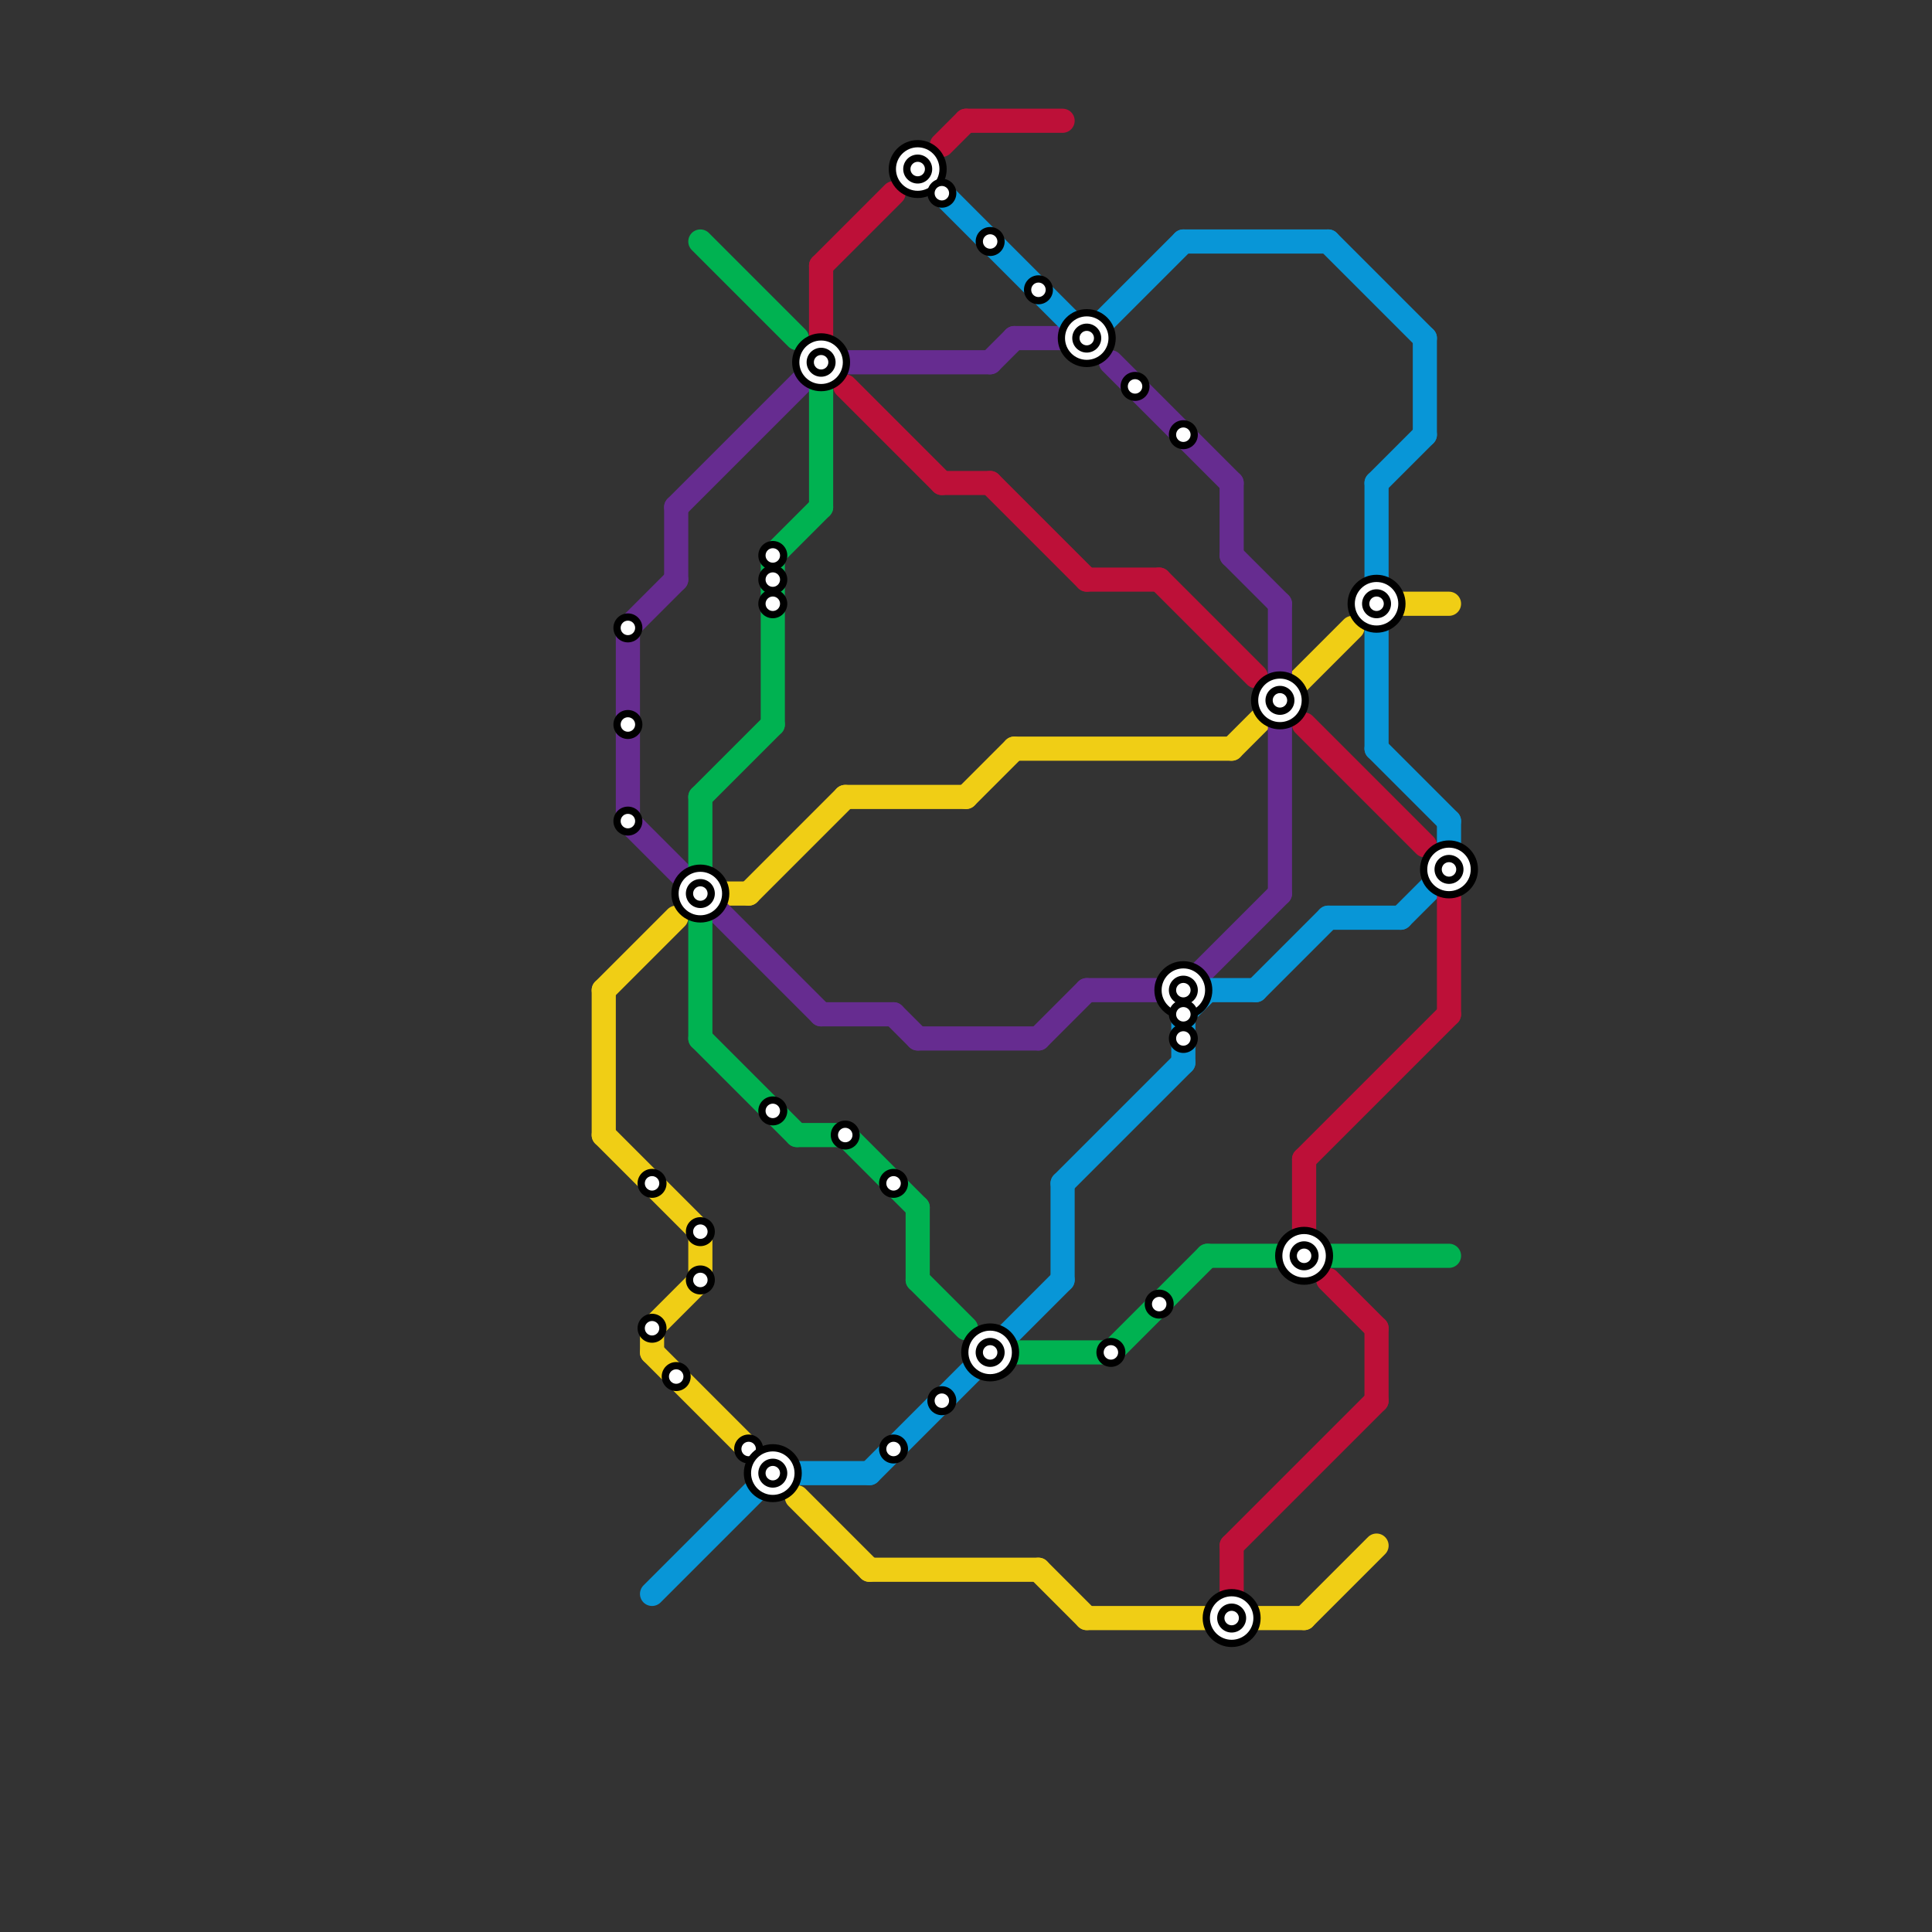 
<svg version="1.1" xmlns="http://www.w3.org/2000/svg" viewBox="0 0 80 80">
<rect x="0" y="0" width="80" height="80" fill="#333333" stroke="none"/>
<style>text { font: 1px Helvetica; font-weight: 600; white-space: pre; dominant-baseline: central; } line { stroke-width: 1; fill: none; stroke-linecap: round; stroke-linejoin: round; } .c0 { stroke: #f0ce15 } .c1 { stroke: #662c90 } .c2 { stroke: #0896d7 } .c3 { stroke: #00b251 } .c4 { stroke: #bd1038 }</style><defs><g id="wm-xf"><circle r="1.2" fill="#000"/><circle r="0.9" fill="#fff"/><circle r="0.6" fill="#000"/><circle r="0.3" fill="#fff"/></g><g id="wm"><circle r="0.6" fill="#000"/><circle r="0.3" fill="#fff"/></g></defs><line class="c0" x1="27" y1="56" x2="31" y2="60"/><line class="c0" x1="35" y1="33" x2="40" y2="33"/><line class="c0" x1="27" y1="55" x2="27" y2="56"/><line class="c0" x1="25" y1="41" x2="25" y2="47"/><line class="c0" x1="27" y1="55" x2="29" y2="53"/><line class="c0" x1="40" y1="33" x2="42" y2="31"/><line class="c0" x1="43" y1="65" x2="45" y2="67"/><line class="c0" x1="29" y1="51" x2="29" y2="53"/><line class="c0" x1="36" y1="65" x2="43" y2="65"/><line class="c0" x1="30" y1="37" x2="31" y2="37"/><line class="c0" x1="58" y1="25" x2="60" y2="25"/><line class="c0" x1="31" y1="37" x2="35" y2="33"/><line class="c0" x1="45" y1="67" x2="54" y2="67"/><line class="c0" x1="25" y1="41" x2="28" y2="38"/><line class="c0" x1="42" y1="31" x2="51" y2="31"/><line class="c0" x1="51" y1="31" x2="56" y2="26"/><line class="c0" x1="54" y1="67" x2="57" y2="64"/><line class="c0" x1="25" y1="47" x2="29" y2="51"/><line class="c0" x1="33" y1="62" x2="36" y2="65"/><line class="c1" x1="46" y1="15" x2="51" y2="20"/><line class="c1" x1="51" y1="23" x2="53" y2="25"/><line class="c1" x1="45" y1="41" x2="49" y2="41"/><line class="c1" x1="28" y1="21" x2="34" y2="15"/><line class="c1" x1="34" y1="15" x2="41" y2="15"/><line class="c1" x1="26" y1="26" x2="28" y2="24"/><line class="c1" x1="53" y1="25" x2="53" y2="28"/><line class="c1" x1="34" y1="42" x2="37" y2="42"/><line class="c1" x1="43" y1="43" x2="45" y2="41"/><line class="c1" x1="37" y1="42" x2="38" y2="43"/><line class="c1" x1="38" y1="43" x2="43" y2="43"/><line class="c1" x1="41" y1="15" x2="42" y2="14"/><line class="c1" x1="49" y1="41" x2="53" y2="37"/><line class="c1" x1="53" y1="30" x2="53" y2="37"/><line class="c1" x1="26" y1="34" x2="34" y2="42"/><line class="c1" x1="26" y1="26" x2="26" y2="34"/><line class="c1" x1="42" y1="14" x2="44" y2="14"/><line class="c1" x1="51" y1="20" x2="51" y2="23"/><line class="c1" x1="28" y1="21" x2="28" y2="24"/><line class="c2" x1="52" y1="41" x2="55" y2="38"/><line class="c2" x1="57" y1="20" x2="59" y2="18"/><line class="c2" x1="36" y1="61" x2="44" y2="53"/><line class="c2" x1="38" y1="7" x2="45" y2="14"/><line class="c2" x1="50" y1="41" x2="52" y2="41"/><line class="c2" x1="60" y1="34" x2="60" y2="36"/><line class="c2" x1="49" y1="42" x2="49" y2="44"/><line class="c2" x1="44" y1="49" x2="49" y2="44"/><line class="c2" x1="32" y1="61" x2="36" y2="61"/><line class="c2" x1="57" y1="31" x2="60" y2="34"/><line class="c2" x1="55" y1="10" x2="59" y2="14"/><line class="c2" x1="55" y1="38" x2="58" y2="38"/><line class="c2" x1="58" y1="38" x2="60" y2="36"/><line class="c2" x1="27" y1="66" x2="32" y2="61"/><line class="c2" x1="59" y1="14" x2="59" y2="18"/><line class="c2" x1="44" y1="49" x2="44" y2="53"/><line class="c2" x1="57" y1="20" x2="57" y2="31"/><line class="c2" x1="45" y1="14" x2="49" y2="10"/><line class="c2" x1="49" y1="42" x2="50" y2="41"/><line class="c2" x1="49" y1="10" x2="55" y2="10"/><line class="c3" x1="29" y1="38" x2="29" y2="43"/><line class="c3" x1="46" y1="56" x2="50" y2="52"/><line class="c3" x1="42" y1="56" x2="46" y2="56"/><line class="c3" x1="29" y1="10" x2="33" y2="14"/><line class="c3" x1="38" y1="53" x2="40" y2="55"/><line class="c3" x1="32" y1="23" x2="34" y2="21"/><line class="c3" x1="35" y1="47" x2="38" y2="50"/><line class="c3" x1="29" y1="43" x2="33" y2="47"/><line class="c3" x1="29" y1="33" x2="29" y2="36"/><line class="c3" x1="50" y1="52" x2="60" y2="52"/><line class="c3" x1="32" y1="23" x2="32" y2="30"/><line class="c3" x1="38" y1="50" x2="38" y2="53"/><line class="c3" x1="29" y1="33" x2="32" y2="30"/><line class="c3" x1="34" y1="16" x2="34" y2="21"/><line class="c3" x1="33" y1="47" x2="35" y2="47"/><line class="c4" x1="57" y1="55" x2="57" y2="58"/><line class="c4" x1="35" y1="16" x2="39" y2="20"/><line class="c4" x1="40" y1="5" x2="44" y2="5"/><line class="c4" x1="54" y1="48" x2="54" y2="51"/><line class="c4" x1="48" y1="24" x2="52" y2="28"/><line class="c4" x1="54" y1="30" x2="59" y2="35"/><line class="c4" x1="34" y1="11" x2="34" y2="14"/><line class="c4" x1="34" y1="11" x2="37" y2="8"/><line class="c4" x1="51" y1="64" x2="57" y2="58"/><line class="c4" x1="39" y1="20" x2="41" y2="20"/><line class="c4" x1="51" y1="64" x2="51" y2="66"/><line class="c4" x1="41" y1="20" x2="45" y2="24"/><line class="c4" x1="55" y1="53" x2="57" y2="55"/><line class="c4" x1="39" y1="6" x2="40" y2="5"/><line class="c4" x1="45" y1="24" x2="48" y2="24"/><line class="c4" x1="54" y1="48" x2="60" y2="42"/><line class="c4" x1="60" y1="37" x2="60" y2="42"/>

<use x="26" y="26" href="#wm"/><use x="26" y="30" href="#wm"/><use x="26" y="34" href="#wm"/><use x="27" y="49" href="#wm"/><use x="27" y="55" href="#wm"/><use x="28" y="57" href="#wm"/><use x="29" y="37" href="#wm-xf"/><use x="29" y="51" href="#wm"/><use x="29" y="53" href="#wm"/><use x="31" y="60" href="#wm"/><use x="32" y="23" href="#wm"/><use x="32" y="24" href="#wm"/><use x="32" y="25" href="#wm"/><use x="32" y="46" href="#wm"/><use x="32" y="61" href="#wm-xf"/><use x="34" y="15" href="#wm-xf"/><use x="35" y="47" href="#wm"/><use x="37" y="49" href="#wm"/><use x="37" y="60" href="#wm"/><use x="38" y="7" href="#wm-xf"/><use x="39" y="58" href="#wm"/><use x="39" y="8" href="#wm"/><use x="41" y="10" href="#wm"/><use x="41" y="56" href="#wm-xf"/><use x="43" y="12" href="#wm"/><use x="45" y="14" href="#wm-xf"/><use x="46" y="56" href="#wm"/><use x="47" y="16" href="#wm"/><use x="48" y="54" href="#wm"/><use x="49" y="18" href="#wm"/><use x="49" y="41" href="#wm-xf"/><use x="49" y="42" href="#wm"/><use x="49" y="43" href="#wm"/><use x="51" y="67" href="#wm-xf"/><use x="53" y="29" href="#wm-xf"/><use x="54" y="52" href="#wm-xf"/><use x="57" y="25" href="#wm-xf"/><use x="60" y="36" href="#wm-xf"/>
</svg>

